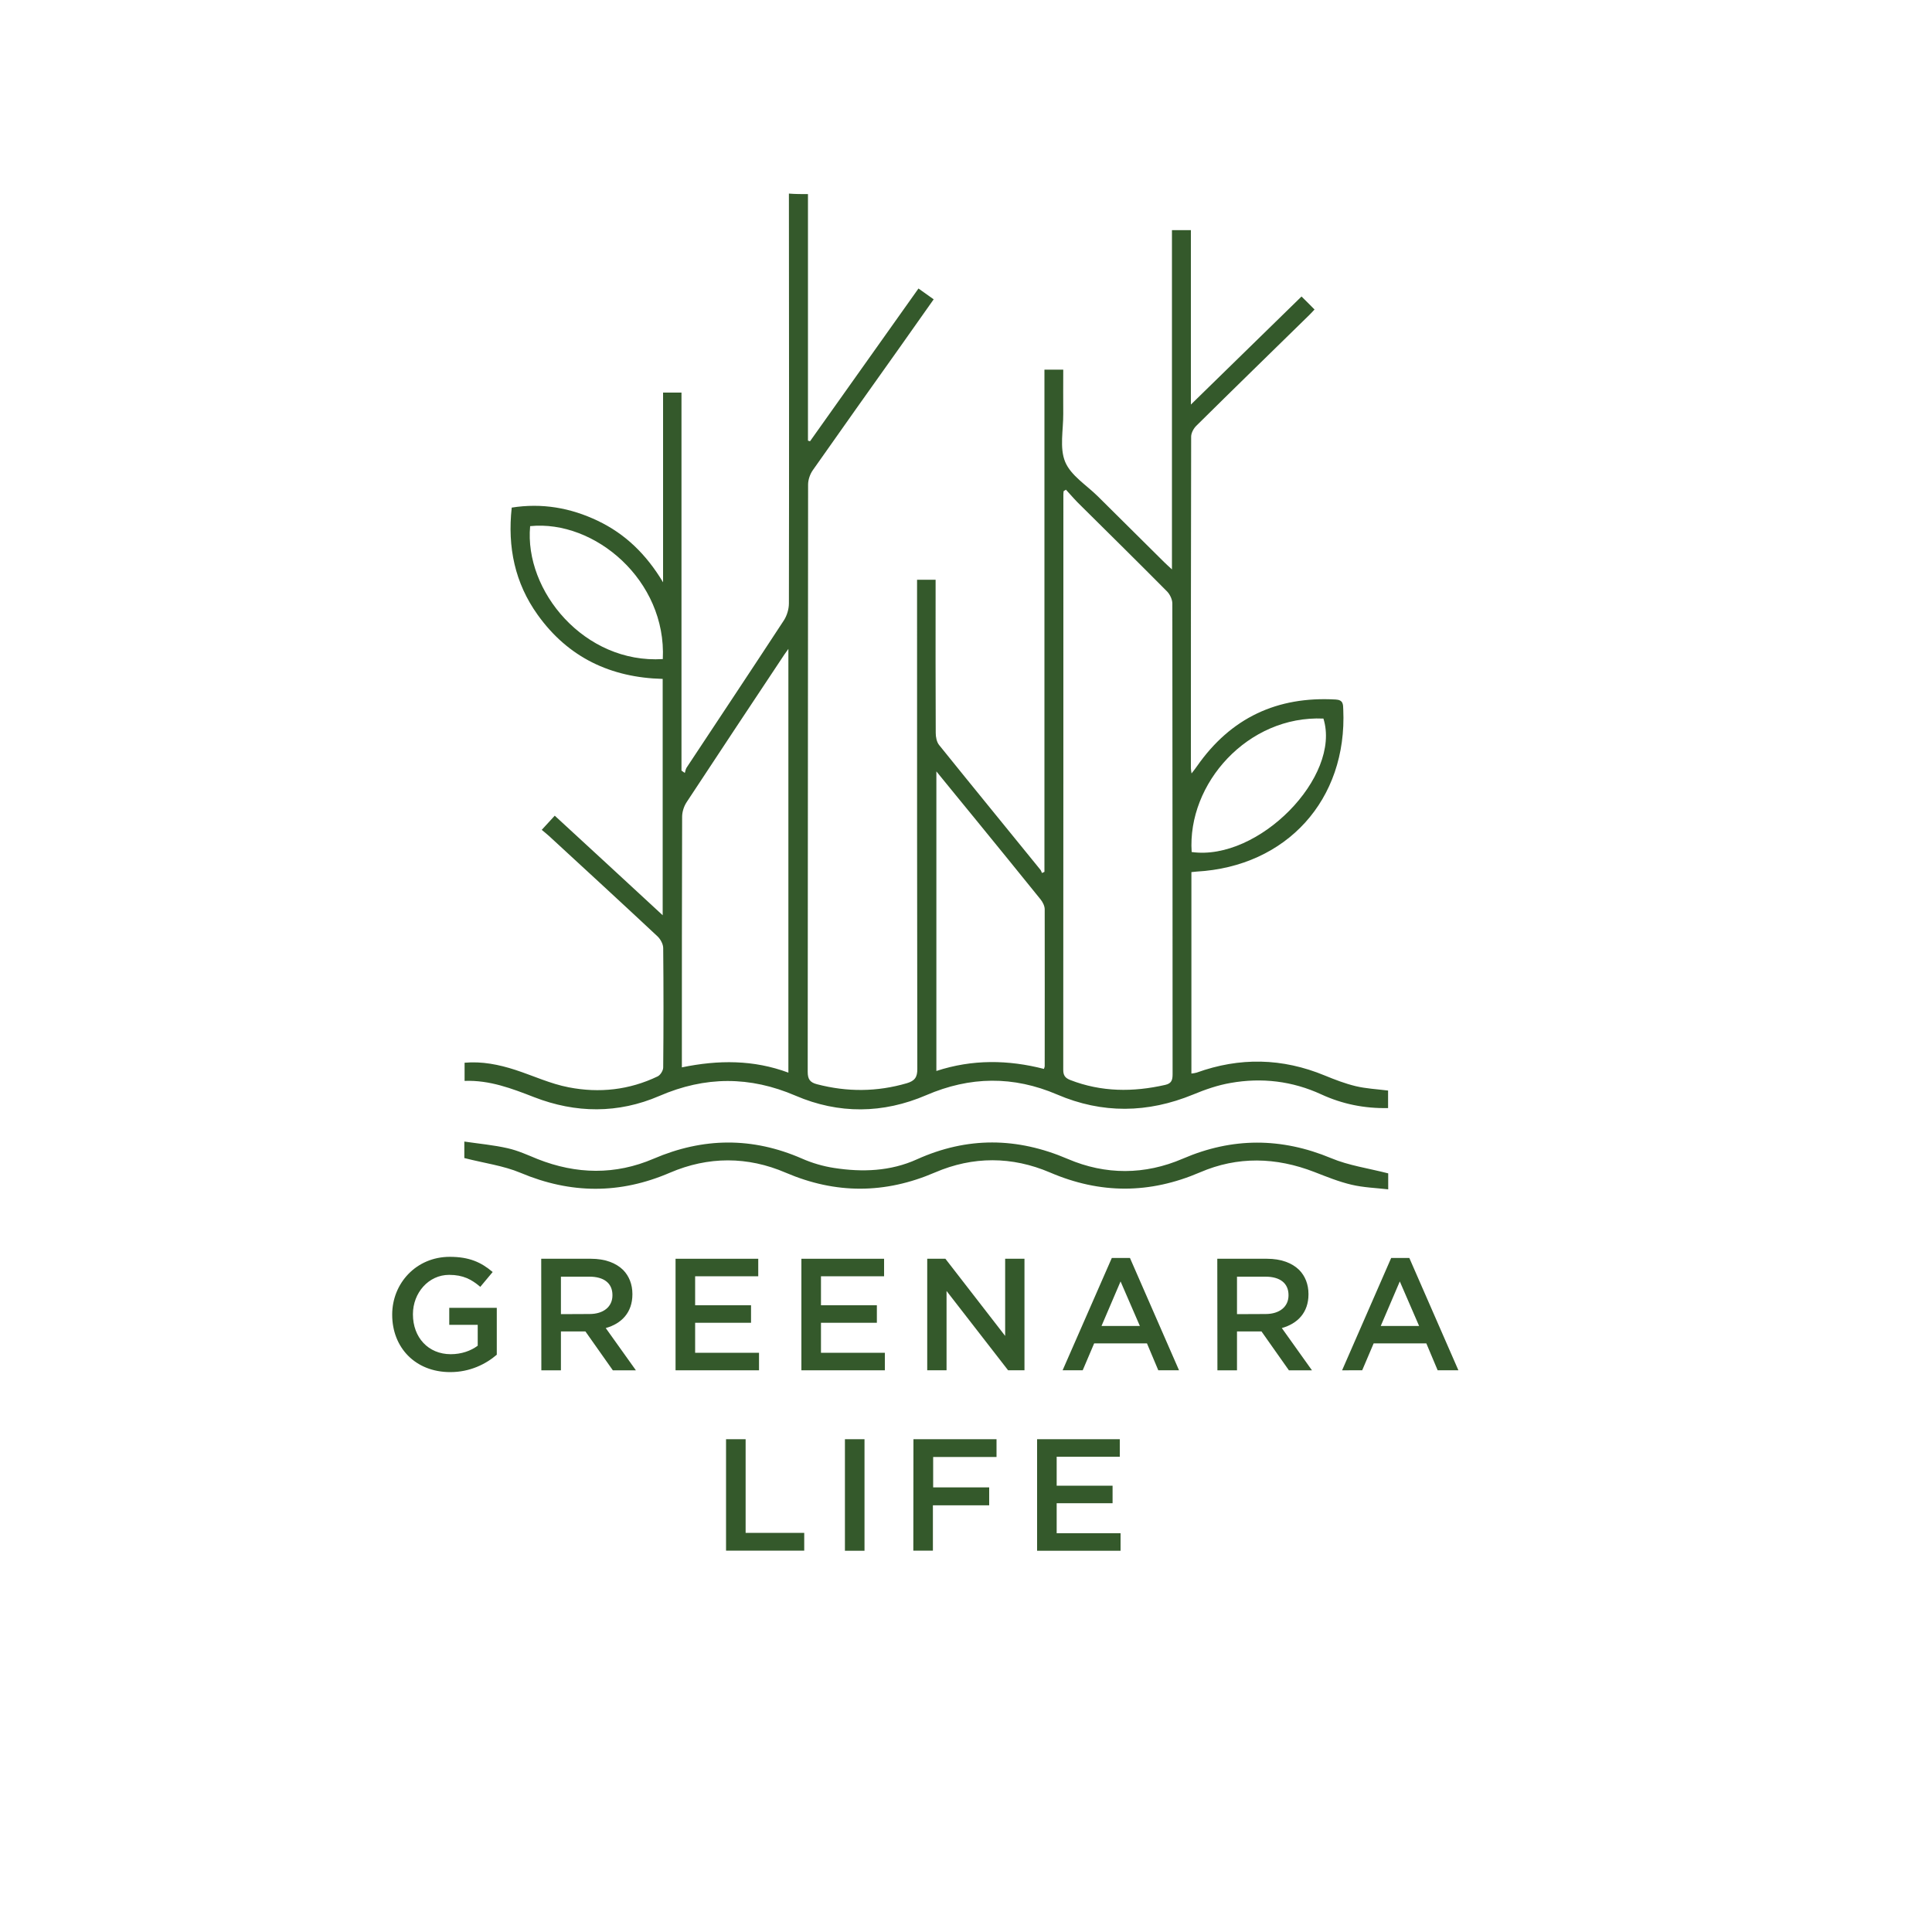 <?xml version="1.0" encoding="utf-8"?>
<!-- Generator: Adobe Illustrator 26.2.1, SVG Export Plug-In . SVG Version: 6.00 Build 0)  -->
<svg version="1.1" id="Layer_1" xmlns="http://www.w3.org/2000/svg" xmlns:xlink="http://www.w3.org/1999/xlink" x="0px" y="0px"
	 viewBox="0 0 1500 1500" style="enable-background:new 0 0 1500 1500;" xml:space="preserve">
<style type="text/css">
	.st0{fill:#34592B;}
</style>
<g>
	<g>
		<path class="st0" d="M627.3,150.7c0,63.8,0,127.6,0,191.4c0.5,0.2,1.1,0.3,1.6,0.5c27.9-39.3,55.8-78.6,84.2-118.6
			c3.9,2.8,7.6,5.4,11.8,8.4c-8.9,12.6-17.6,25-26.4,37.4c-22.5,31.7-45.1,63.4-67.4,95.2c-2.2,3.1-3.7,7.5-3.7,11.2
			c-0.2,152-0.1,304-0.3,456c0,5.7,1.8,8.2,7.2,9.6c23.4,6.1,46.5,6,69.8-0.8c6.1-1.8,8.2-4.7,8.1-11.2
			c-0.2-123.3-0.2-246.6-0.2-369.9c0-3.1,0-6.2,0-9.8c5,0,9.2,0,14.4,0c0,3,0,5.9,0,8.7c0,36.7-0.1,73.4,0.1,110.2
			c0,3.2,0.7,7,2.6,9.4c26.1,32.4,52.4,64.5,78.6,96.8c0.6,0.7,0.9,1.8,1.3,2.6c0.6-0.3,1.2-0.6,1.9-0.9c0-129.8,0-259.7,0-389.9
			c5.2,0,9.5,0,14.6,0c0,11.5-0.1,22.9,0,34.2c0.1,12.6-3,26.6,1.5,37.4c4.4,10.6,16.5,18,25.3,26.7c17.1,17,34.2,33.9,51.3,50.9
			c1.7,1.7,3.4,3.2,6.3,5.9c0-88.5,0-175.6,0-263.4c5.2,0,9.6,0,14.7,0c0,44.6,0,88.9,0,135.4c29.7-29,57.9-56.6,85.9-83.9
			c3.3,3.3,6.5,6.4,10.1,10.1c-1,1-2.5,2.8-4.2,4.4c-29.2,28.6-58.5,57.1-87.5,85.8c-2.2,2.1-4.1,5.7-4.1,8.5
			c-0.2,85.8-0.2,171.7-0.2,257.5c0,0.9,0.2,1.8,0.5,4c1.9-2.5,3.2-4,4.3-5.7c26.2-37.5,62.2-54.3,107.6-51.7
			c5.8,0.3,5.8,3.6,5.9,7.7c3.2,70-43.9,122-113.9,125.9c-1.2,0.1-2.4,0.2-4,0.4c0,52,0,104,0,156.4c1.4-0.2,2.7-0.3,4-0.7
			c33.5-12.1,66.6-11.4,99.5,2.2c7.8,3.2,15.8,6.3,24.1,8.3c8,1.9,16.3,2.3,25.1,3.4c0,4.3,0,8.7,0,13.6
			c-18.3,0.4-35.5-3.1-51.8-10.6c-22.6-10.4-46.2-13.2-70.5-8.9c-9.9,1.7-19.7,5.1-29.1,9c-35.3,14.5-70.5,15-105.5,0
			c-34.1-14.6-67.6-14.2-101.7,0.5c-33.5,14.4-67.9,14.8-101.4,0.4c-35.6-15.3-70.2-15.2-105.8,0.2c-32,13.8-64.9,13.5-97.3,0.9
			c-17.3-6.7-34.4-13.3-53.9-12.6c0-4.7,0-9,0-14.1c13.5-1.2,26.6,1.4,39.5,5.6c13.8,4.5,27.2,10.8,41.4,13.5
			c23.6,4.6,47,2.1,69-8.5c2.1-1,4.3-4.5,4.3-6.9c0.3-30.9,0.3-61.8,0-92.7c0-3.1-2.1-6.9-4.4-9.1c-27.9-26.1-56-51.9-84.1-77.8
			c-1.8-1.6-3.6-3.1-5.8-4.9c3.7-4,6.6-7.2,10.1-11c27.8,25.6,55.4,51,83.8,77.3c0-61.8,0-122.3,0-183.5
			c-40.3-1-73.4-16.6-97.1-49.8c-17.6-24.6-23.5-52.4-20.1-83.2c23.4-3.7,45.6,0.1,66.9,10.3c21.1,10.1,37.4,25.7,50.6,47.7
			c0-50.4,0-98.6,0-147.3c5,0,9.2,0,14.3,0c0,97.9,0,195.7,0,293.5c0.9,0.6,1.8,1.2,2.6,1.8c0.4-1.3,0.6-2.8,1.3-4
			c25.2-38.1,50.5-76.1,75.5-114.3c2.5-3.8,4-8.9,4-13.4c0.2-106,0.1-212,0-318.1C617.5,150.7,622.4,150.7,627.3,150.7z
			 M827.6,380.2c-0.6,0.4-1.2,0.8-1.8,1.1c-0.1,0.9-0.2,1.9-0.2,2.8c0,148.8,0,297.6-0.1,446.4c0,4.4,1.4,6.4,5.4,8
			c24.2,9.4,48.8,9.5,73.8,3.8c4.9-1.1,5.7-3.8,5.7-8.3c-0.1-121.8,0-243.6-0.2-365.4c0-3.1-1.8-7-4-9.3
			c-22.1-22.3-44.4-44.3-66.7-66.4C835.3,388.9,831.5,384.5,827.6,380.2z M612.1,832.8c0-109.7,0-218.6,0-329
			c-1.6,2.2-2.3,3.2-3,4.2c-25.4,38.2-50.8,76.5-76,114.8c-2.1,3.2-3.5,7.5-3.5,11.4c-0.2,62.2-0.2,124.5-0.2,186.7
			c0,2.4,0,4.7,0,7.8C557.9,822.8,585.2,822.8,612.1,832.8z M727,598.9c0,78.7,0,155.3,0,232.6c28.1-9.2,55.8-8.7,83.5-1.6
			c0.4-1.2,0.6-1.6,0.6-2.1c0-40.6,0.1-81.2,0-121.8c0-2.6-1.5-5.6-3.2-7.7c-16.7-20.8-33.7-41.5-50.6-62.3
			C747.5,624.1,737.8,612.1,727,598.9z M514.6,511.7c3-61.2-53-108.3-103-103.2C406.9,458.9,453.9,515.5,514.6,511.7z M925.2,661.5
			c51.9,7.3,116.4-58.5,102.3-103.6C968.9,555.3,921.7,608.3,925.2,661.5z"/>
		<path class="st0" d="M360.5,899.1c0-2.4,0-6.5,0-12.8c11.5,1.7,22.8,2.7,33.7,5.2c8,1.8,15.6,5.3,23.2,8.4
			c30.1,11.9,60.3,12.5,90.1-0.3c38.5-16.5,76.6-16.9,115.1-0.1c7.9,3.5,16.5,6,25,7.3c21.9,3.4,43.8,2.6,64.3-6.7
			c39.1-17.6,77.7-17.2,117.1-0.3c29.4,12.6,59.8,12.5,89.3-0.2c38.5-16.6,76.5-16.5,115.2-0.4c13.6,5.7,28.7,7.8,44.3,11.8
			c0,2.1,0,6.3,0,12.4c-9.6-1.1-19.2-1.4-28.5-3.6c-9.8-2.3-19.4-6.2-28.9-9.9c-29.7-11.5-59.5-12.3-88.7,0.3
			c-39.1,16.8-77.4,16.9-116.5,0.1c-29.5-12.6-59.8-12.7-89.3,0c-38.8,16.7-77,16.8-115.8,0.2c-29.7-12.8-60.2-12.8-90,0
			c-38.8,16.7-76.9,16.5-115.9,0.1C390.9,905,376,903.1,360.5,899.1z"/>
		<g>
			<path class="st0" d="M304.5,1020.8v-0.2c0-24.2,18.6-44.8,44.7-44.8c15.1,0,24.4,4.2,33.3,11.8l-9.6,11.5
				c-6.7-5.7-13.2-9.3-24.2-9.3c-16,0-28.1,14-28.1,30.5v0.2c0,17.8,11.8,30.9,29.4,30.9c8.2,0,15.6-2.6,20.9-6.6v-16.2h-22.1v-13.2
				h36.9v36.4c-8.5,7.3-20.8,13.5-36.1,13.5C322.3,1065.3,304.5,1046.1,304.5,1020.8z"/>
			<path class="st0" d="M420.2,977.3h38.6c10.9,0,19.4,3.2,25,8.7c4.6,4.7,7.2,11.1,7.2,18.7v0.2c0,14.2-8.5,22.8-20.7,26.2
				l23.4,32.8h-17.9l-21.3-30.2h-19v30.2h-15.2L420.2,977.3L420.2,977.3z M457.7,1020.2c10.9,0,17.8-5.7,17.8-14.5v-0.2
				c0-9.3-6.7-14.3-17.9-14.3h-22.1v29.1L457.7,1020.2L457.7,1020.2z"/>
			<path class="st0" d="M524.5,977.3h64.2v13.6h-49v22.5h43.4v13.6h-43.4v23.3h49.6v13.6h-64.8L524.5,977.3L524.5,977.3z"/>
			<path class="st0" d="M622.2,977.3h64.2v13.6h-49v22.5h43.4v13.6h-43.4v23.3H687v13.6h-64.8L622.2,977.3L622.2,977.3z"/>
			<path class="st0" d="M719.9,977.3H734l46.4,59.9v-59.9h15v86.6h-12.7l-47.8-61.6v61.6h-15V977.3z"/>
			<path class="st0" d="M863.2,976.7h14.1l38.1,87.2h-16.1l-8.8-20.9h-41l-8.9,20.9h-15.6L863.2,976.7z M885,1029.5l-15-34.6
				l-14.8,34.6H885z"/>
			<path class="st0" d="M945.1,977.3h38.6c10.9,0,19.4,3.2,25,8.7c4.6,4.7,7.2,11.1,7.2,18.7v0.2c0,14.2-8.5,22.8-20.7,26.2
				l23.4,32.8h-17.9l-21.3-30.2h-19v30.2h-15.2L945.1,977.3L945.1,977.3z M982.6,1020.2c10.9,0,17.8-5.7,17.8-14.5v-0.2
				c0-9.3-6.7-14.3-17.9-14.3h-22.1v29.1L982.6,1020.2L982.6,1020.2z"/>
			<path class="st0" d="M1080.1,976.7h14.1l38.1,87.2h-16.1l-8.8-20.9h-40.9l-8.9,20.9H1042L1080.1,976.7z M1101.8,1029.5l-15-34.6
				l-14.8,34.6H1101.8z"/>
		</g>
		<g>
			<path class="st0" d="M563.7,1117.4h15.2v72.7h45.5v13.8h-60.7V1117.4z"/>
			<path class="st0" d="M656,1117.4h15.2v86.6H656V1117.4z"/>
			<path class="st0" d="M709.2,1117.4h64.5v13.8h-49.2v23.6H768v13.9h-43.7v35.2h-15.2L709.2,1117.4L709.2,1117.4z"/>
			<path class="st0" d="M805.2,1117.4h64.2v13.6h-49v22.5h43.4v13.6h-43.4v23.3H870v13.6h-64.8L805.2,1117.4L805.2,1117.4z"/>
		</g>
	</g>
</g>
</svg>
